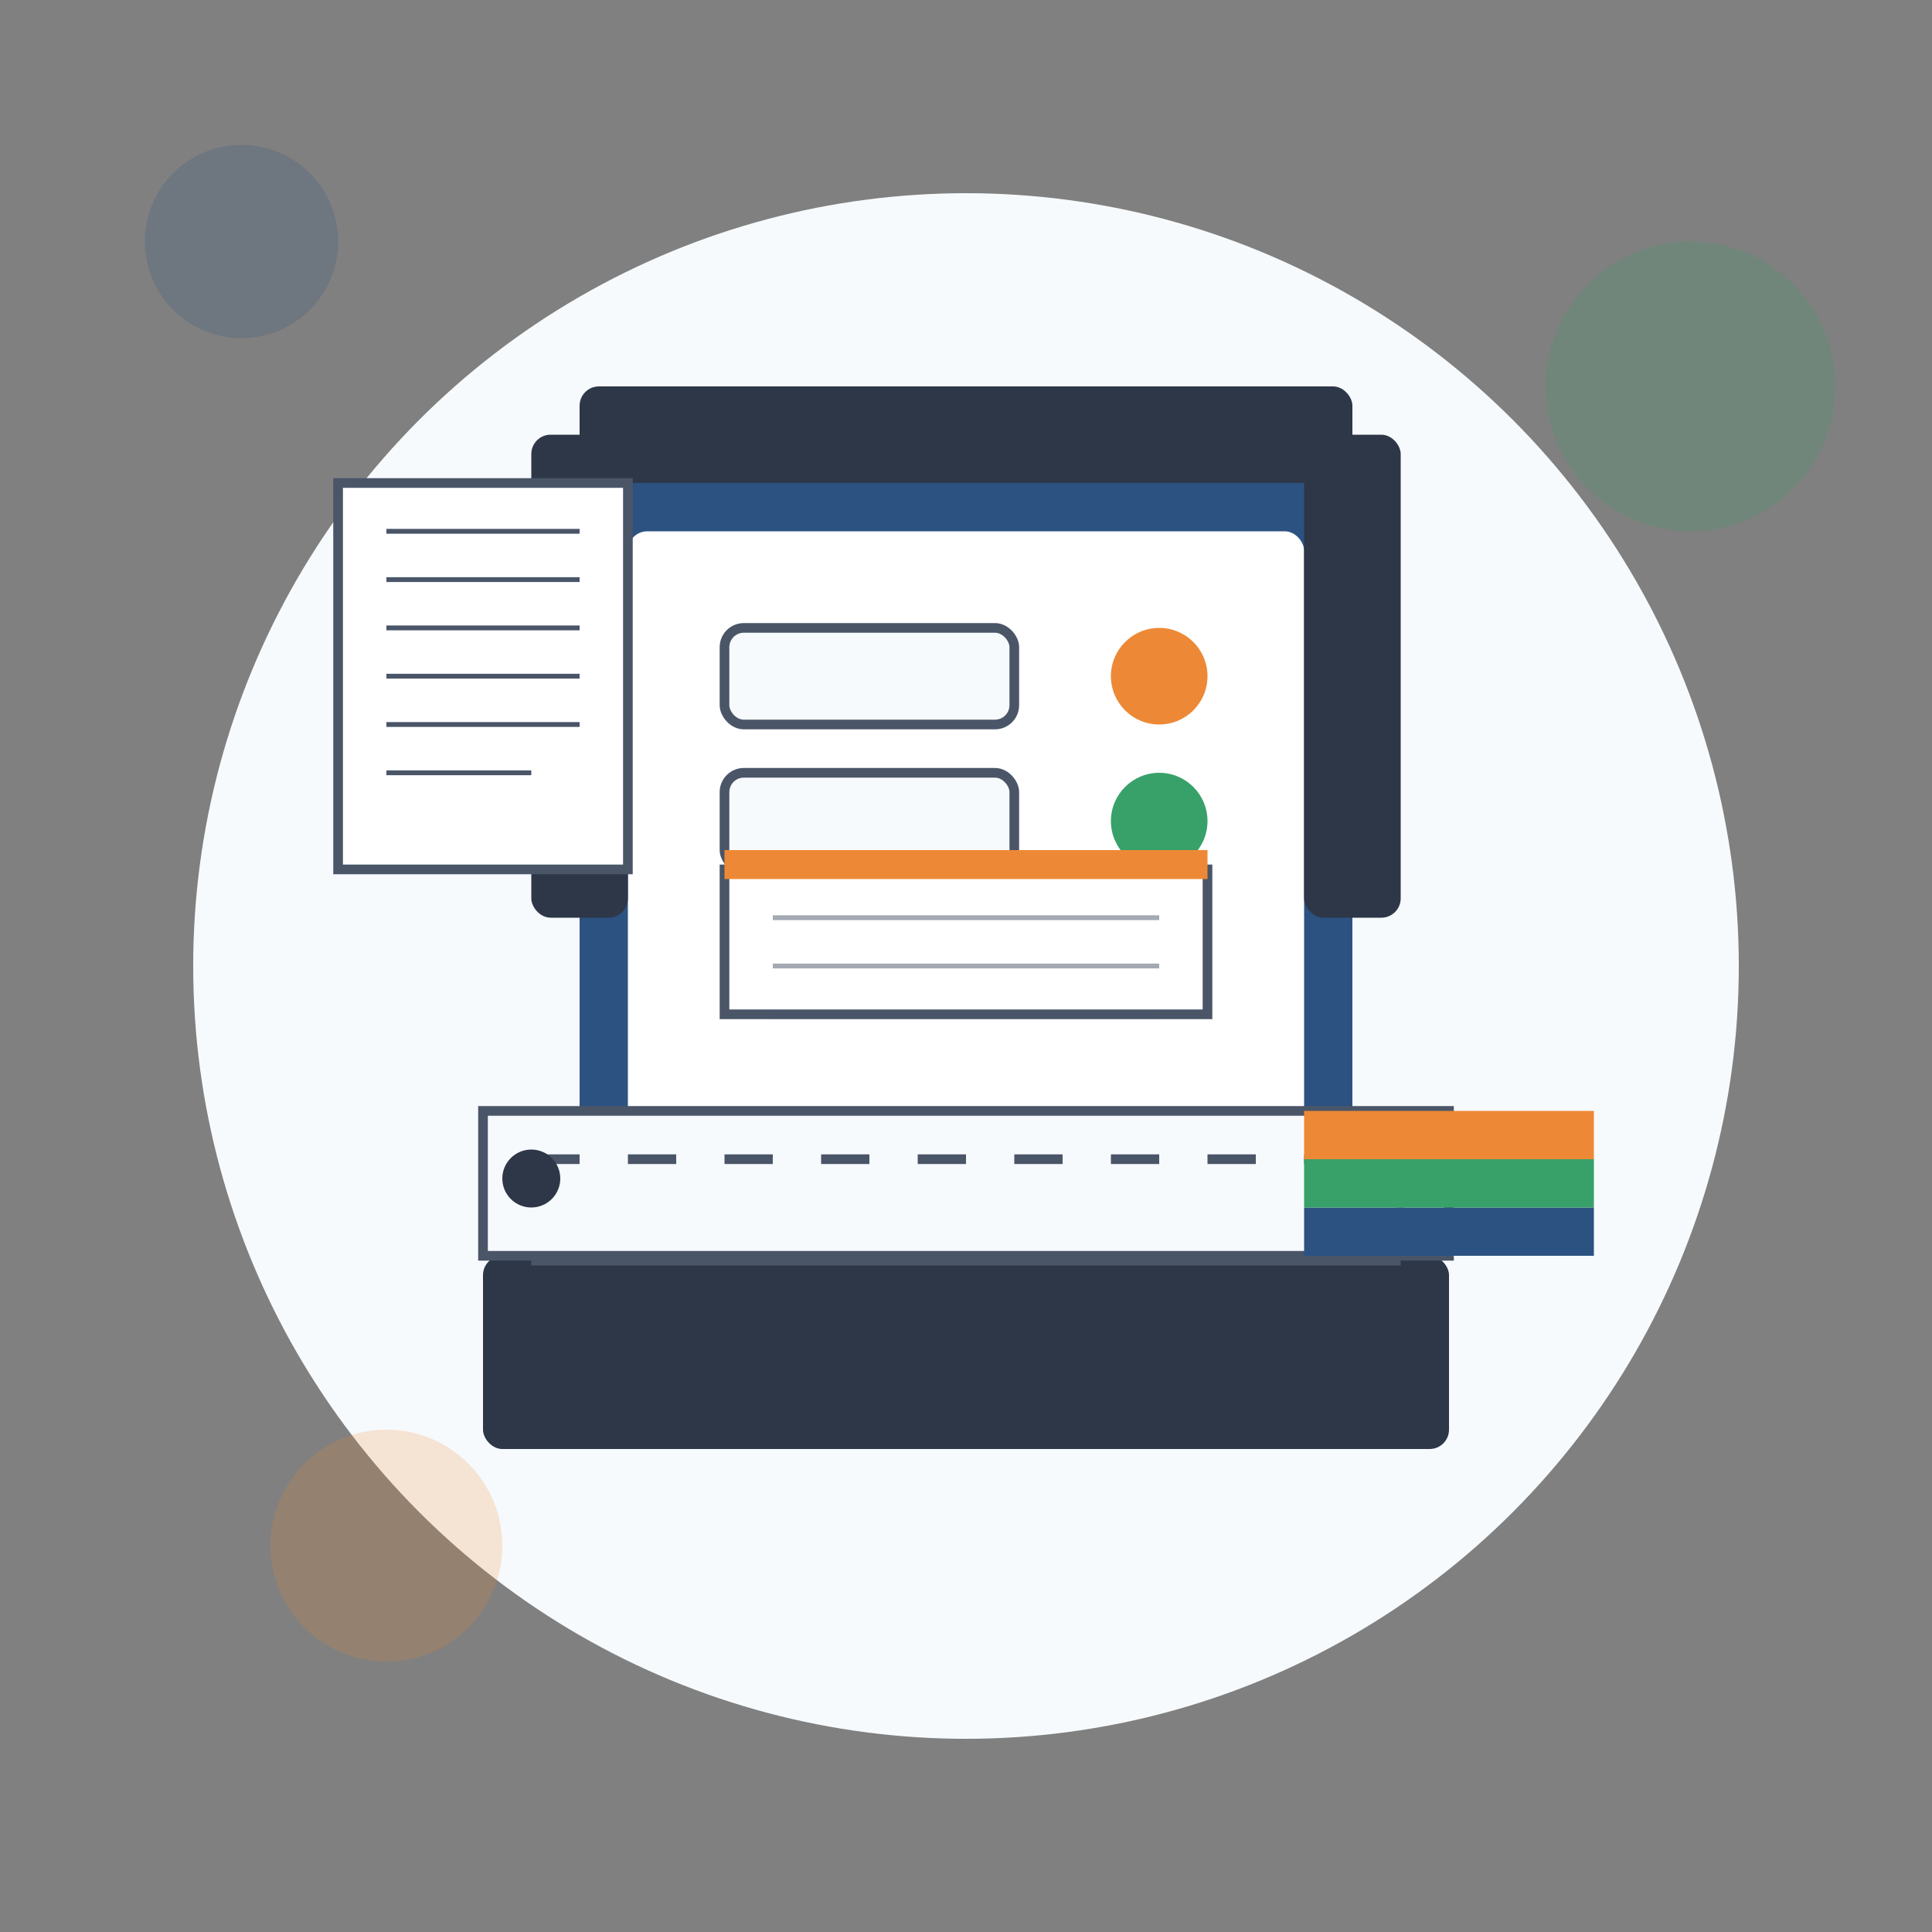 <svg width="200" height="200" viewBox="0 0 200 200" xmlns="http://www.w3.org/2000/svg">
  <rect x="0" y="0" width="200" height="200" fill="#808080" stroke="none"/>
  <style>
    .primary { fill: #2c5282; }
    .secondary { fill: #38a169; }
    .accent { fill: #ed8936; }
    .dark { fill: #2d3748; }
    .light { fill: #f7fafc; }
  </style>
  
  <!-- Background Circle -->
  <circle cx="100" cy="100" r="80" class="light"/>
  
  <!-- Book Press/Publishing Machine -->
  <g transform="translate(100, 100)">
    <!-- Machine Base -->
    <rect x="-50" y="30" width="100" height="20" rx="2" class="dark"/>
    <rect x="-45" y="28" width="90" height="3" fill="#4a5568"/>
    
    <!-- Machine Body -->
    <rect x="-40" y="-50" width="80" height="80" rx="3" class="primary"/>
    <rect x="-35" y="-45" width="70" height="70" rx="2" fill="white"/>
    
    <!-- Machine Controls -->
    <circle cx="20" cy="-30" r="5" class="accent"/>
    <circle cx="20" cy="-15" r="5" class="secondary"/>
    <rect x="-25" y="-35" width="30" height="10" rx="2" class="light" stroke="#4a5568" stroke-width="1"/>
    <rect x="-25" y="-20" width="30" height="10" rx="2" class="light" stroke="#4a5568" stroke-width="1"/>
    
    <!-- Machine Arms -->
    <rect x="-45" y="-55" width="10" height="50" rx="2" class="dark"/>
    <rect x="35" y="-55" width="10" height="50" rx="2" class="dark"/>
    
    <!-- Top Press Plate -->
    <rect x="-40" y="-60" width="80" height="10" rx="2" class="dark"/>
    
    <!-- Book Being Printed/Bound -->
    <g transform="translate(0, 0)">
      <!-- Pages -->
      <rect x="-25" y="-10" width="50" height="15" fill="white" stroke="#4a5568" stroke-width="1"/>
      <line x1="-20" y1="-5" x2="20" y2="-5" stroke="#4a5568" stroke-width="0.5" opacity="0.5"/>
      <line x1="-20" y1="0" x2="20" y2="0" stroke="#4a5568" stroke-width="0.5" opacity="0.5"/>
      <line x1="-20" y1="5" x2="20" y2="5" stroke="#4a5568" stroke-width="0.5" opacity="0.5"/>
      
      <!-- Cover -->
      <rect x="-25" y="-12" width="50" height="3" class="accent"/>
    </g>
    
    <!-- Conveyor Belt -->
    <rect x="-50" y="15" width="100" height="15" class="light" stroke="#4a5568" stroke-width="1"/>
    <line x1="-45" y1="20" x2="45" y2="20" stroke="#4a5568" stroke-width="1" stroke-dasharray="5,5"/>
    <circle cx="-45" cy="22" r="3" class="dark"/>
    <circle cx="45" cy="22" r="3" class="dark"/>
  </g>
  
  <!-- Finished Books -->
  <g transform="translate(150, 130)">
    <!-- Book Stack -->
    <rect x="-15" y="-5" width="30" height="5" class="primary"/>
    <rect x="-15" y="-10" width="30" height="5" class="secondary"/>
    <rect x="-15" y="-15" width="30" height="5" class="accent"/>
  </g>
  
  <!-- Manuscript/Original Document -->
  <g transform="translate(50, 70)">
    <!-- Paper -->
    <rect x="-15" y="-20" width="30" height="40" fill="white" stroke="#4a5568" stroke-width="1"/>
    <line x1="-10" y1="-15" x2="10" y2="-15" stroke="#4a5568" stroke-width="0.5"/>
    <line x1="-10" y1="-10" x2="10" y2="-10" stroke="#4a5568" stroke-width="0.5"/>
    <line x1="-10" y1="-5" x2="10" y2="-5" stroke="#4a5568" stroke-width="0.5"/>
    <line x1="-10" y1="0" x2="10" y2="0" stroke="#4a5568" stroke-width="0.5"/>
    <line x1="-10" y1="5" x2="10" y2="5" stroke="#4a5568" stroke-width="0.5"/>
    <line x1="-10" y1="10" x2="5" y2="10" stroke="#4a5568" stroke-width="0.5"/>
  </g>
  
  <!-- Decorative Elements -->
  <circle cx="25" cy="25" r="10" class="primary" opacity="0.2"/>
  <circle cx="175" cy="40" r="15" class="secondary" opacity="0.2"/>
  <circle cx="40" cy="160" r="12" class="accent" opacity="0.2"/>
</svg>
